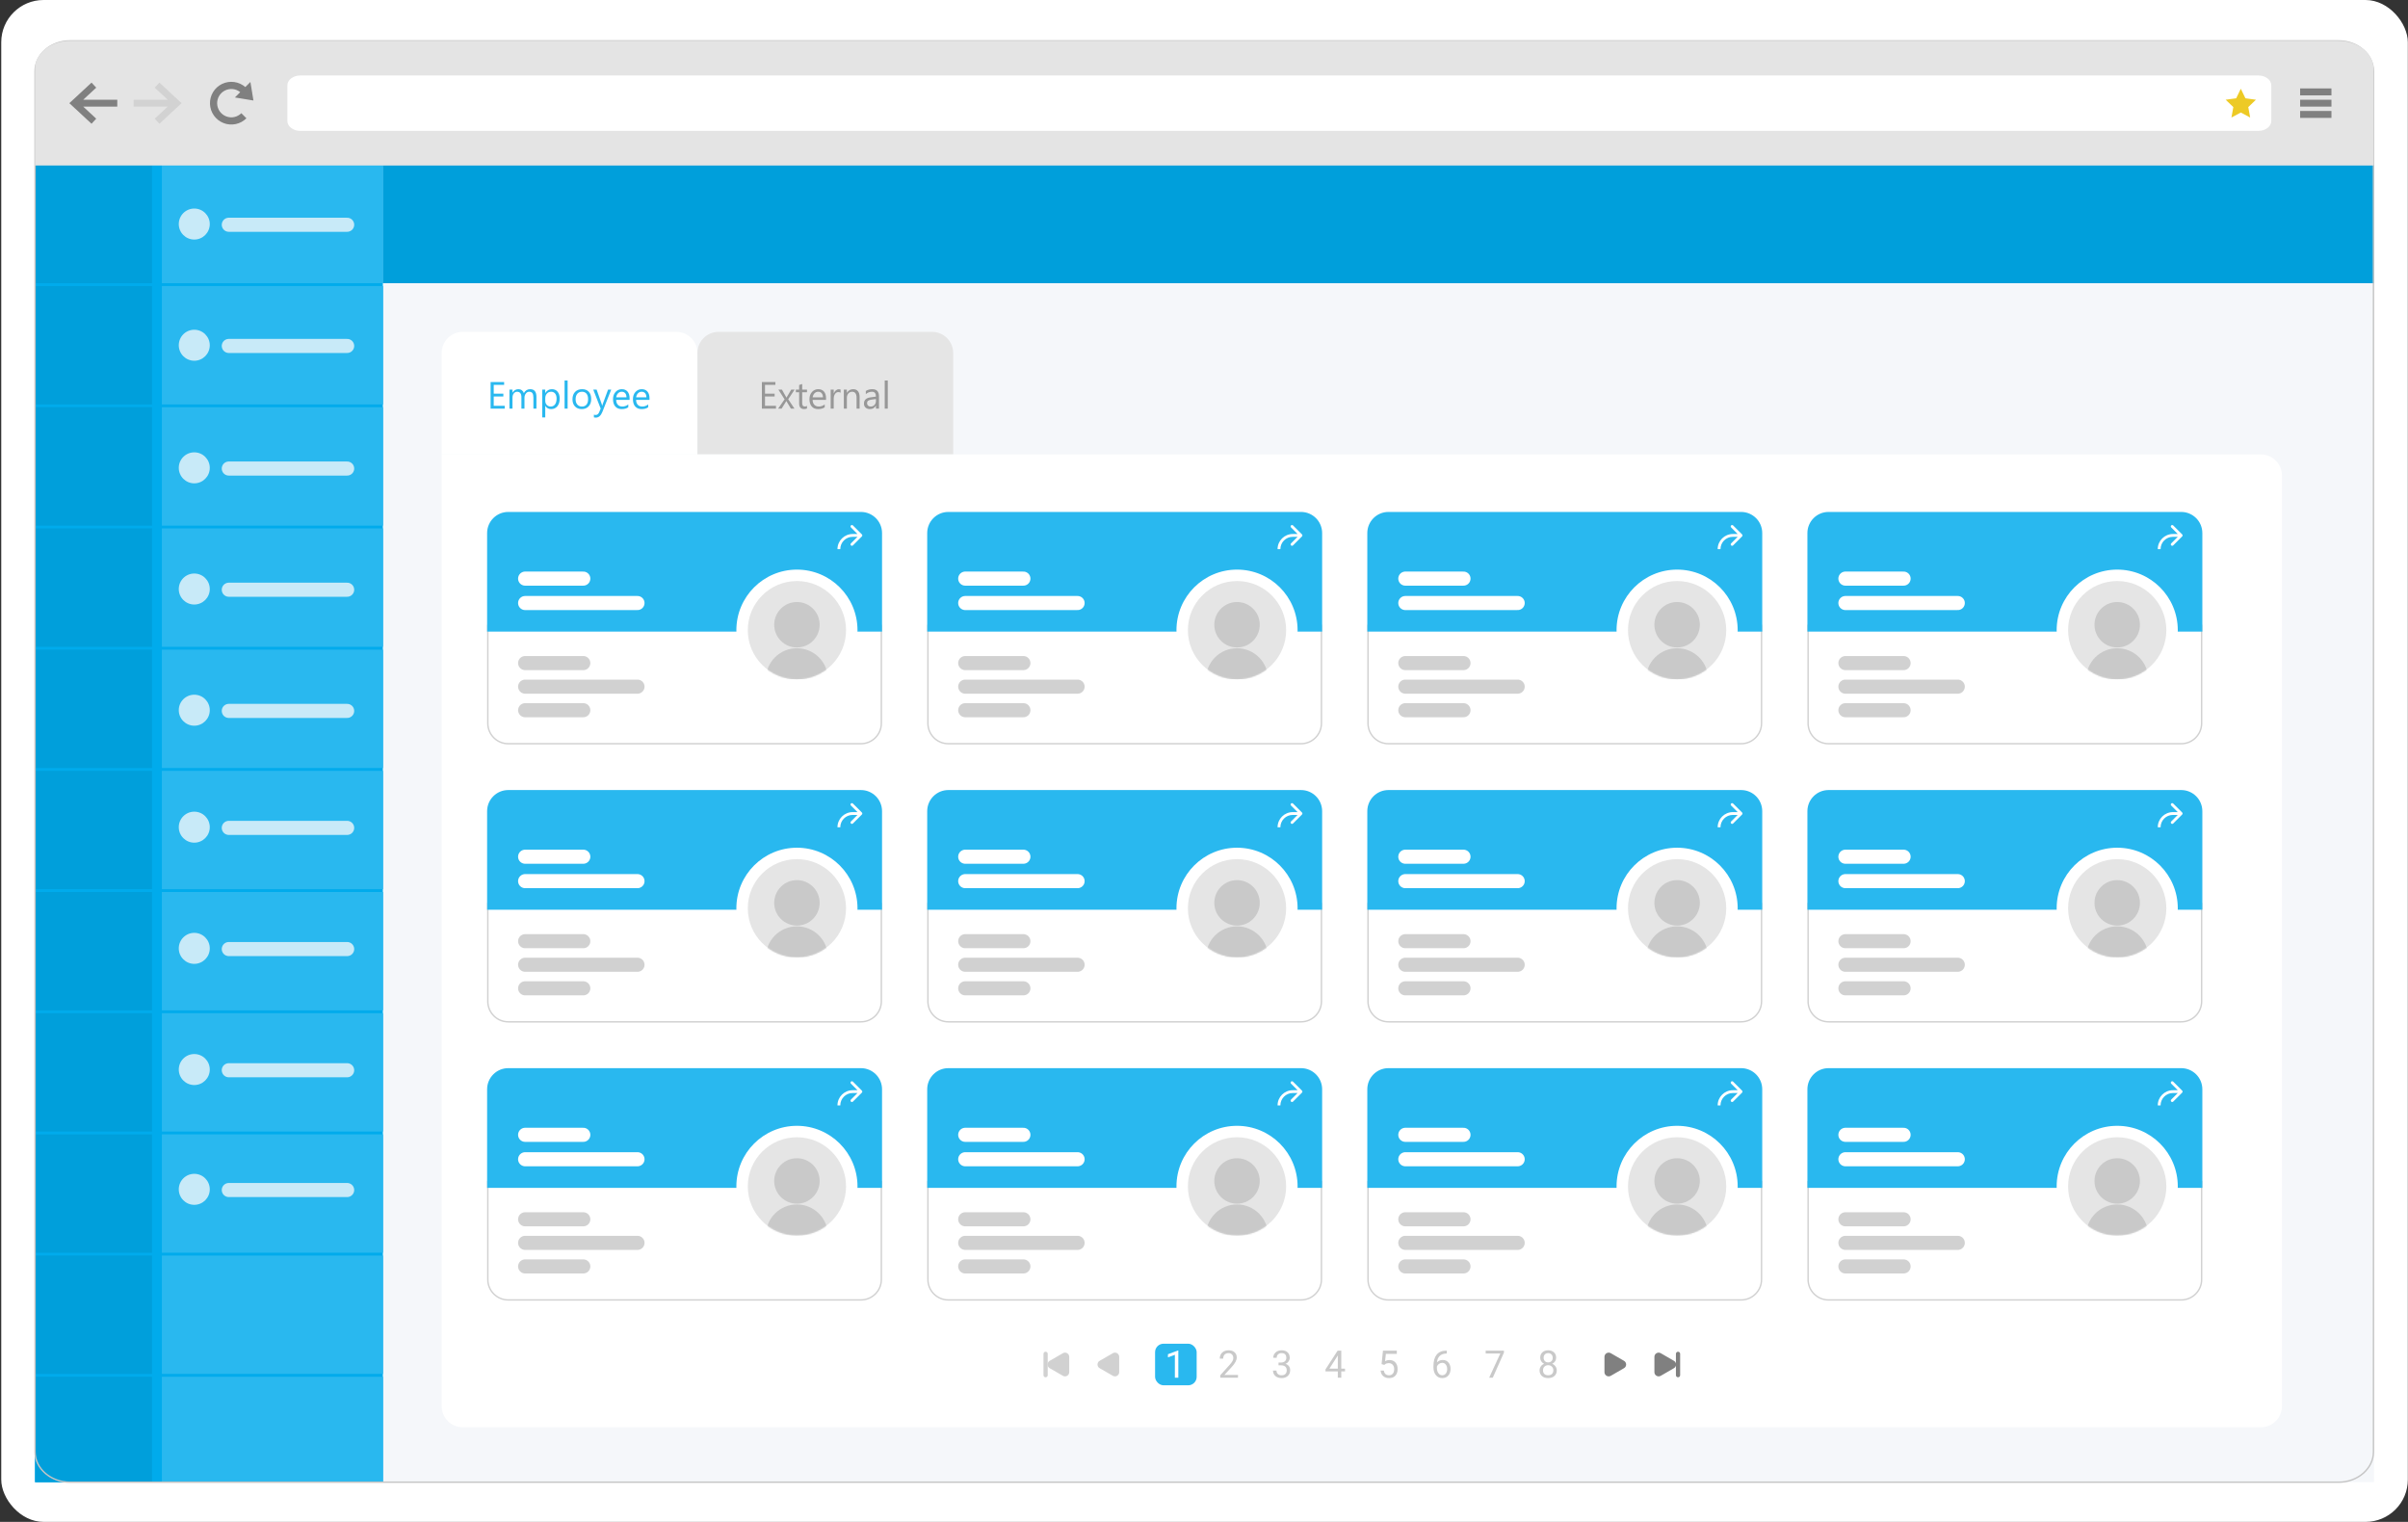 <svg width="1709" height="1080" viewBox="0 0 1709 1080" fill="none" xmlns="http://www.w3.org/2000/svg">
<rect x="0" y="0" width="1709" height="1080" fill="#333333" stroke="none"/>
<g clip-path="url(#clip0)">
<path d="M1708.88 0H0.881V1080H1708.88V0Z" fill="white"/>
<path d="M329.198 160.224C329.198 162.465 328.724 164.209 327.774 165.458C326.825 166.697 325.555 167.316 323.964 167.316C323.226 167.316 322.62 167.211 322.145 167V164.812C322.62 165.154 323.235 165.326 323.991 165.326C325.986 165.326 326.983 163.634 326.983 160.25V148.095H329.198V160.224ZM344.636 167H342.474V164.864H342.421C341.525 166.499 340.136 167.316 338.255 167.316C335.039 167.316 333.43 165.4 333.43 161.568V153.5H335.579V161.226C335.579 164.073 336.669 165.497 338.849 165.497C339.903 165.497 340.769 165.11 341.446 164.337C342.131 163.555 342.474 162.535 342.474 161.278V153.5H344.636V167ZM351.175 167H349.013V147.014H351.175V167ZM366.297 153.5L360.087 169.162C358.98 171.957 357.424 173.354 355.42 173.354C354.858 173.354 354.388 173.297 354.01 173.183V171.245C354.476 171.403 354.902 171.482 355.289 171.482C356.378 171.482 357.196 170.832 357.741 169.531L358.822 166.974L353.548 153.5H355.948L359.6 163.889C359.644 164.021 359.736 164.363 359.876 164.917H359.956C360 164.706 360.087 164.372 360.219 163.915L364.056 153.5H366.297ZM386.507 167H375.117V165.075L380.627 159.551C382.034 158.145 383.036 156.976 383.633 156.044C384.24 155.104 384.543 154.102 384.543 153.039C384.543 151.949 384.231 151.105 383.607 150.507C382.983 149.91 382.095 149.611 380.944 149.611C379.256 149.611 377.639 150.332 376.092 151.773V149.505C377.569 148.354 379.287 147.778 381.247 147.778C382.935 147.778 384.262 148.235 385.229 149.149C386.195 150.063 386.679 151.29 386.679 152.828C386.679 154.041 386.345 155.227 385.677 156.387C385.009 157.539 383.809 158.971 382.078 160.685L377.714 164.996V165.049H386.507V167ZM395.499 167.316C393.626 167.316 392.163 166.512 391.108 164.904C390.062 163.295 389.54 160.971 389.54 157.93C389.54 154.59 390.084 152.063 391.174 150.349C392.273 148.635 393.855 147.778 395.92 147.778C399.875 147.778 401.853 151.008 401.853 157.468C401.853 160.667 401.295 163.111 400.179 164.798C399.062 166.477 397.502 167.316 395.499 167.316ZM395.802 149.611C393.104 149.611 391.754 152.349 391.754 157.824C391.754 162.939 393.077 165.497 395.723 165.497C398.333 165.497 399.638 162.896 399.638 157.692C399.638 152.305 398.359 149.611 395.802 149.611ZM415.617 167H404.226V165.075L409.737 159.551C411.143 158.145 412.145 156.976 412.743 156.044C413.349 155.104 413.652 154.102 413.652 153.039C413.652 151.949 413.34 151.105 412.716 150.507C412.092 149.91 411.205 149.611 410.053 149.611C408.366 149.611 406.749 150.332 405.202 151.773V149.505C406.678 148.354 408.396 147.778 410.356 147.778C412.044 147.778 413.371 148.235 414.338 149.149C415.305 150.063 415.788 151.29 415.788 152.828C415.788 154.041 415.454 155.227 414.786 156.387C414.118 157.539 412.918 158.971 411.187 160.685L406.823 164.996V165.049H415.617V167ZM424.608 167.316C422.736 167.316 421.272 166.512 420.218 164.904C419.172 163.295 418.649 160.971 418.649 157.93C418.649 154.59 419.194 152.063 420.284 150.349C421.382 148.635 422.964 147.778 425.03 147.778C428.985 147.778 430.962 151.008 430.962 157.468C430.962 160.667 430.404 163.111 429.288 164.798C428.172 166.477 426.612 167.316 424.608 167.316ZM424.911 149.611C422.213 149.611 420.864 152.349 420.864 157.824C420.864 162.939 422.187 165.497 424.832 165.497C427.442 165.497 428.748 162.896 428.748 157.692C428.748 152.305 427.469 149.611 424.911 149.611Z" fill="white"/>
<path d="M271.881 109H24.881V1051.85H271.881V109Z" fill="#00ABEC"/>
<path d="M1684.88 118H271.881V1051.85H1684.88V118Z" fill="#F5F7FA"/>
<path d="M107.881 117H24.881V201H107.881V117Z" fill="#009FDB"/>
<path d="M271.881 117H114.881V201H271.881V117Z" fill="#29B8EF"/>
<path d="M107.881 547H24.881V631H107.881V547Z" fill="#009FDB"/>
<path d="M271.881 547H114.881V631H271.881V547Z" fill="#29B8EF"/>
<path d="M107.881 203H24.881V287H107.881V203Z" fill="#009FDB"/>
<path d="M271.881 203H114.881V287H271.881V203Z" fill="#29B8EF"/>
<path d="M107.881 633H24.881V717H107.881V633Z" fill="#009FDB"/>
<path d="M271.881 633H114.881V717H271.881V633Z" fill="#29B8EF"/>
<path d="M107.881 289H24.881V373H107.881V289Z" fill="#009FDB"/>
<path d="M271.881 289H114.881V373H271.881V289Z" fill="#29B8EF"/>
<path d="M107.881 719H24.881V803H107.881V719Z" fill="#009FDB"/>
<path d="M271.881 719H114.881V803H271.881V719Z" fill="#29B8EF"/>
<path d="M107.881 375H24.881V459H107.881V375Z" fill="#009FDB"/>
<path d="M271.881 375H114.881V459H271.881V375Z" fill="#29B8EF"/>
<path d="M107.881 805H24.881V889H107.881V805Z" fill="#009FDB"/>
<path d="M271.881 805H114.881V889H271.881V805Z" fill="#29B8EF"/>
<path d="M107.881 461H24.881V545H107.881V461Z" fill="#009FDB"/>
<path d="M271.881 461H114.881V545H271.881V461Z" fill="#29B8EF"/>
<path d="M107.881 891H24.881V975H107.881V891Z" fill="#009FDB"/>
<path d="M271.881 891H114.881V975H271.881V891Z" fill="#29B8EF"/>
<path d="M107.881 977H24.881V1051.85H107.881V977Z" fill="#009FDB"/>
<path d="M271.881 977H114.881V1051.85H271.881V977Z" fill="#29B8EF"/>
<path d="M162.381 159.5H246.381" stroke="#C8EAF8" stroke-width="10" stroke-linecap="round"/>
<path d="M162.381 245.5H246.381" stroke="#C8EAF8" stroke-width="10" stroke-linecap="round"/>
<path d="M162.381 332.5H246.381" stroke="#C8EAF8" stroke-width="10" stroke-linecap="round"/>
<path d="M162.381 418.5H246.381" stroke="#C8EAF8" stroke-width="10" stroke-linecap="round"/>
<path d="M162.381 504.5H246.381" stroke="#C8EAF8" stroke-width="10" stroke-linecap="round"/>
<path d="M162.381 587.5H246.381" stroke="#C8EAF8" stroke-width="10" stroke-linecap="round"/>
<path d="M162.381 673.5H246.381" stroke="#C8EAF8" stroke-width="10" stroke-linecap="round"/>
<path d="M162.381 759.5H246.381" stroke="#C8EAF8" stroke-width="10" stroke-linecap="round"/>
<path d="M162.381 844.5H246.381" stroke="#C8EAF8" stroke-width="10" stroke-linecap="round"/>
<path d="M137.881 170C143.956 170 148.881 165.075 148.881 159C148.881 152.925 143.956 148 137.881 148C131.806 148 126.881 152.925 126.881 159C126.881 165.075 131.806 170 137.881 170Z" fill="#C8EAF8"/>
<path d="M137.881 256C143.956 256 148.881 251.075 148.881 245C148.881 238.925 143.956 234 137.881 234C131.806 234 126.881 238.925 126.881 245C126.881 251.075 131.806 256 137.881 256Z" fill="#C8EAF8"/>
<path d="M137.881 343C143.956 343 148.881 338.075 148.881 332C148.881 325.925 143.956 321 137.881 321C131.806 321 126.881 325.925 126.881 332C126.881 338.075 131.806 343 137.881 343Z" fill="#C8EAF8"/>
<path d="M137.881 429C143.956 429 148.881 424.075 148.881 418C148.881 411.925 143.956 407 137.881 407C131.806 407 126.881 411.925 126.881 418C126.881 424.075 131.806 429 137.881 429Z" fill="#C8EAF8"/>
<path d="M137.881 515C143.956 515 148.881 510.075 148.881 504C148.881 497.925 143.956 493 137.881 493C131.806 493 126.881 497.925 126.881 504C126.881 510.075 131.806 515 137.881 515Z" fill="#C8EAF8"/>
<path d="M137.881 598C143.956 598 148.881 593.075 148.881 587C148.881 580.925 143.956 576 137.881 576C131.806 576 126.881 580.925 126.881 587C126.881 593.075 131.806 598 137.881 598Z" fill="#C8EAF8"/>
<path d="M137.881 684C143.956 684 148.881 679.075 148.881 673C148.881 666.925 143.956 662 137.881 662C131.806 662 126.881 666.925 126.881 673C126.881 679.075 131.806 684 137.881 684Z" fill="#C8EAF8"/>
<path d="M137.881 770C143.956 770 148.881 765.075 148.881 759C148.881 752.925 143.956 748 137.881 748C131.806 748 126.881 752.925 126.881 759C126.881 765.075 131.806 770 137.881 770Z" fill="#C8EAF8"/>
<path d="M137.881 855C143.956 855 148.881 850.075 148.881 844C148.881 837.925 143.956 833 137.881 833C131.806 833 126.881 837.925 126.881 844C126.881 850.075 131.806 855 137.881 855Z" fill="#C8EAF8"/>
<path d="M1684.88 117H271.881V201H1684.88V117Z" fill="#009FDB"/>
<path fill-rule="evenodd" clip-rule="evenodd" d="M49.651 29.002H1659.73C1673.36 29.002 1684.49 38.686 1684.49 50.532V1030.32C1684.49 1042.16 1673.35 1051.85 1659.73 1051.85H49.651C36.026 1051.85 24.881 1042.17 24.881 1030.32V50.53C24.881 38.685 36.026 29 49.651 29V29.002Z" stroke="#C5C5C5"/>
<path fill-rule="evenodd" clip-rule="evenodd" d="M49.661 29.002H1659.73C1673.36 29.002 1684.49 37.841 1684.49 48.655V117.44H24.881V48.653C24.881 37.838 36.026 29 49.661 29V29.002Z" fill="#E4E4E4"/>
<path fill-rule="evenodd" clip-rule="evenodd" d="M174.883 83.934C172.796 86.021 170.145 87.453 167.255 88.054C164.365 88.655 161.362 88.399 158.616 87.317C155.87 86.235 153.499 84.375 151.796 81.964C150.092 79.554 149.129 76.698 149.026 73.749C148.923 70.799 149.683 67.883 151.214 65.359C152.745 62.836 154.979 60.814 157.643 59.543C160.307 58.271 163.284 57.806 166.209 58.203C169.134 58.6 171.879 59.843 174.107 61.779L177.72 58.162L178.8 64.74L179.868 71.318L173.297 70.246L166.715 69.166L170.487 65.394C168.975 64.172 167.142 63.415 165.208 63.214C163.275 63.013 161.325 63.376 159.594 64.26C157.862 65.144 156.425 66.51 155.454 68.194C154.483 69.878 154.021 71.808 154.124 73.749C154.227 75.69 154.89 77.559 156.033 79.132C157.176 80.704 158.751 81.911 160.565 82.607C162.38 83.303 164.358 83.458 166.259 83.054C168.161 82.649 169.904 81.703 171.278 80.328L174.878 83.928L174.883 83.934Z" fill="#808080"/>
<path fill-rule="evenodd" clip-rule="evenodd" d="M213.101 53.563H1602.84C1607.87 53.563 1611.97 56.7 1611.97 60.535L1611.97 85.898C1611.97 89.737 1607.87 92.874 1602.84 92.874H213.103C208.083 92.874 203.967 89.741 203.967 85.906V60.536C203.967 56.701 208.083 53.564 213.103 53.564L213.101 53.563Z" fill="white"/>
<path fill-rule="evenodd" clip-rule="evenodd" d="M1590.34 62.965L1593.62 69.752L1601.08 70.772L1595.64 75.988L1596.98 83.406L1590.34 79.842L1583.69 83.406L1585.03 75.988L1579.59 70.772L1587.06 69.752L1590.34 62.964L1590.34 62.965Z" fill="#EDCA25"/>
<path fill-rule="evenodd" clip-rule="evenodd" d="M94.858 70.761H119.01L109.796 62.206L113.139 58.617L128.861 73.217L113.139 87.819L109.796 84.226L119.01 75.673H94.858V70.759V70.761Z" fill="#D2D2D2"/>
<path fill-rule="evenodd" clip-rule="evenodd" d="M1654.67 62.777H1632.45V67.69H1654.67V62.777Z" fill="#808080"/>
<path fill-rule="evenodd" clip-rule="evenodd" d="M1654.67 70.762H1632.45V75.675H1654.67V70.762Z" fill="#808080"/>
<path fill-rule="evenodd" clip-rule="evenodd" d="M1654.67 78.748H1632.45V83.66H1654.67V78.748Z" fill="#808080"/>
<path fill-rule="evenodd" clip-rule="evenodd" d="M83.231 70.761H59.075L68.294 62.206L64.957 58.619L49.228 73.219L64.956 87.819L68.293 84.226L59.074 75.673H83.231V70.759L83.231 70.761Z" fill="#808080"/>
<path d="M313.45 250.5C313.45 242.216 320.166 235.5 328.45 235.5H479.973C488.257 235.5 494.973 242.216 494.973 250.5V322.5H313.45V250.5Z" fill="white"/>
<path d="M494.973 250.5C494.973 242.216 501.689 235.5 509.973 235.5H661.496C669.78 235.5 676.496 242.216 676.496 250.5V322.5H494.973V250.5Z" fill="#E5E5E5"/>
<path d="M313.45 322.5H1604.56C1612.85 322.5 1619.56 329.216 1619.56 337.5V997.86C1619.56 1006.14 1612.85 1012.86 1604.56 1012.86H328.45C320.166 1012.86 313.45 1006.14 313.45 997.86V322.5Z" fill="white"/>
<path d="M358.21 290H348.19V271.095H357.788V273.099H350.405V279.387H357.234V281.378H350.405V287.996H358.21V290ZM380.728 290H378.565V282.248C378.565 280.754 378.333 279.673 377.867 279.005C377.41 278.337 376.636 278.003 375.546 278.003C374.624 278.003 373.837 278.425 373.187 279.269C372.545 280.112 372.224 281.123 372.224 282.301V290H370.062V281.984C370.062 279.33 369.038 278.003 366.99 278.003C366.041 278.003 365.259 278.403 364.644 279.203C364.028 279.994 363.721 281.026 363.721 282.301V290H361.559V276.5H363.721V278.636H363.773C364.731 277.001 366.129 276.184 367.966 276.184C368.889 276.184 369.693 276.443 370.378 276.961C371.064 277.471 371.534 278.144 371.789 278.979C372.791 277.115 374.285 276.184 376.271 276.184C379.242 276.184 380.728 278.016 380.728 281.681V290ZM387.029 288.049H386.977V296.209H384.814V276.5H386.977V278.873H387.029C388.093 277.08 389.648 276.184 391.696 276.184C393.437 276.184 394.794 276.79 395.77 278.003C396.746 279.207 397.233 280.824 397.233 282.854C397.233 285.113 396.684 286.924 395.585 288.286C394.487 289.64 392.984 290.316 391.077 290.316C389.328 290.316 387.979 289.561 387.029 288.049ZM386.977 282.604V284.489C386.977 285.605 387.337 286.555 388.058 287.337C388.787 288.11 389.71 288.497 390.826 288.497C392.136 288.497 393.16 287.996 393.898 286.994C394.645 285.992 395.019 284.599 395.019 282.815C395.019 281.312 394.671 280.134 393.977 279.282C393.283 278.429 392.342 278.003 391.156 278.003C389.899 278.003 388.888 278.442 388.124 279.321C387.359 280.191 386.977 281.286 386.977 282.604ZM402.85 290H400.688V270.014H402.85V290ZM412.869 290.316C410.874 290.316 409.279 289.688 408.083 288.431C406.897 287.166 406.304 285.491 406.304 283.408C406.304 281.141 406.923 279.37 408.163 278.095C409.402 276.821 411.076 276.184 413.186 276.184C415.198 276.184 416.767 276.803 417.892 278.042C419.026 279.282 419.593 281 419.593 283.197C419.593 285.351 418.982 287.078 417.76 288.378C416.547 289.67 414.917 290.316 412.869 290.316ZM413.027 278.003C411.639 278.003 410.54 278.478 409.731 279.427C408.923 280.367 408.519 281.668 408.519 283.329C408.519 284.929 408.927 286.19 409.745 287.113C410.562 288.036 411.656 288.497 413.027 288.497C414.425 288.497 415.497 288.044 416.244 287.139C417 286.234 417.378 284.946 417.378 283.276C417.378 281.589 417 280.288 416.244 279.374C415.497 278.46 414.425 278.003 413.027 278.003ZM433.792 276.5L427.582 292.162C426.475 294.957 424.919 296.354 422.915 296.354C422.353 296.354 421.882 296.297 421.504 296.183V294.245C421.97 294.403 422.396 294.482 422.783 294.482C423.873 294.482 424.69 293.832 425.235 292.531L426.316 289.974L421.043 276.5H423.442L427.094 286.889C427.138 287.021 427.23 287.363 427.371 287.917H427.45C427.494 287.706 427.582 287.372 427.714 286.915L431.55 276.5H433.792ZM446.843 283.791H437.312C437.347 285.293 437.751 286.454 438.524 287.271C439.298 288.088 440.361 288.497 441.715 288.497C443.235 288.497 444.633 287.996 445.907 286.994V289.024C444.721 289.886 443.152 290.316 441.201 290.316C439.293 290.316 437.795 289.706 436.705 288.484C435.615 287.253 435.07 285.526 435.07 283.303C435.07 281.202 435.664 279.493 436.85 278.174C438.045 276.847 439.526 276.184 441.293 276.184C443.06 276.184 444.426 276.755 445.393 277.897C446.36 279.04 446.843 280.626 446.843 282.657V283.791ZM444.628 281.958C444.62 280.71 444.316 279.739 443.719 279.044C443.13 278.35 442.308 278.003 441.253 278.003C440.234 278.003 439.368 278.368 438.656 279.097C437.944 279.827 437.505 280.78 437.338 281.958H444.628ZM460.976 283.791H451.444C451.479 285.293 451.884 286.454 452.657 287.271C453.431 288.088 454.494 288.497 455.848 288.497C457.368 288.497 458.766 287.996 460.04 286.994V289.024C458.854 289.886 457.285 290.316 455.333 290.316C453.426 290.316 451.928 289.706 450.838 288.484C449.748 287.253 449.203 285.526 449.203 283.303C449.203 281.202 449.796 279.493 450.983 278.174C452.178 276.847 453.659 276.184 455.426 276.184C457.192 276.184 458.559 276.755 459.526 277.897C460.493 279.04 460.976 280.626 460.976 282.657V283.791ZM458.761 281.958C458.752 280.71 458.449 279.739 457.852 279.044C457.263 278.35 456.441 278.003 455.386 278.003C454.367 278.003 453.501 278.368 452.789 279.097C452.077 279.827 451.638 280.78 451.471 281.958H458.761Z" fill="#29B8EF"/>
<path d="M550.732 290H540.713V271.095H550.311V273.099H542.928V279.387H549.757V281.378H542.928V287.996H550.732V290ZM563.942 276.5L559.407 283.329L563.863 290H561.345L558.695 285.623C558.528 285.351 558.331 285.008 558.102 284.595H558.049C558.005 284.674 557.799 285.017 557.43 285.623L554.727 290H552.235L556.836 283.382L552.433 276.5H554.951L557.562 281.114C557.755 281.457 557.944 281.809 558.128 282.169H558.181L561.556 276.5H563.942ZM572.736 289.868C572.226 290.149 571.554 290.29 570.719 290.29C568.354 290.29 567.172 288.972 567.172 286.335V278.346H564.852V276.5H567.172V273.204L569.334 272.505V276.5H572.736V278.346H569.334V285.953C569.334 286.858 569.488 287.504 569.796 287.891C570.104 288.277 570.613 288.471 571.325 288.471C571.87 288.471 572.34 288.321 572.736 288.022V289.868ZM586.262 283.791H576.73C576.766 285.293 577.17 286.454 577.943 287.271C578.717 288.088 579.78 288.497 581.134 288.497C582.654 288.497 584.052 287.996 585.326 286.994V289.024C584.14 289.886 582.571 290.316 580.62 290.316C578.712 290.316 577.214 289.706 576.124 288.484C575.034 287.253 574.489 285.526 574.489 283.303C574.489 281.202 575.083 279.493 576.269 278.174C577.464 276.847 578.945 276.184 580.712 276.184C582.479 276.184 583.845 276.755 584.812 277.897C585.779 279.04 586.262 280.626 586.262 282.657V283.791ZM584.047 281.958C584.039 280.71 583.735 279.739 583.138 279.044C582.549 278.35 581.727 278.003 580.672 278.003C579.653 278.003 578.787 278.368 578.075 279.097C577.363 279.827 576.924 280.78 576.757 281.958H584.047ZM596.585 278.688C596.207 278.398 595.662 278.253 594.95 278.253C594.027 278.253 593.254 278.688 592.63 279.559C592.015 280.429 591.707 281.615 591.707 283.118V290H589.545V276.5H591.707V279.282H591.76C592.067 278.333 592.538 277.594 593.17 277.067C593.803 276.531 594.511 276.263 595.293 276.263C595.855 276.263 596.286 276.324 596.585 276.447V278.688ZM610.085 290H607.923V282.301C607.923 279.436 606.877 278.003 604.785 278.003C603.704 278.003 602.808 278.412 602.096 279.229C601.393 280.038 601.041 281.062 601.041 282.301V290H598.879V276.5H601.041V278.741H601.094C602.113 277.036 603.59 276.184 605.523 276.184C607 276.184 608.129 276.663 608.912 277.621C609.694 278.57 610.085 279.945 610.085 281.747V290ZM623.835 290H621.673V287.891H621.621C620.68 289.508 619.296 290.316 617.468 290.316C616.123 290.316 615.068 289.96 614.304 289.249C613.548 288.537 613.17 287.592 613.17 286.414C613.17 283.892 614.655 282.424 617.626 282.011L621.673 281.444C621.673 279.15 620.746 278.003 618.892 278.003C617.266 278.003 615.798 278.557 614.488 279.664V277.449C615.815 276.605 617.345 276.184 619.076 276.184C622.249 276.184 623.835 277.862 623.835 281.22V290ZM621.673 283.171L618.417 283.619C617.415 283.76 616.659 284.01 616.149 284.371C615.64 284.722 615.385 285.351 615.385 286.256C615.385 286.915 615.618 287.456 616.083 287.877C616.558 288.291 617.187 288.497 617.969 288.497C619.041 288.497 619.924 288.124 620.619 287.376C621.322 286.621 621.673 285.667 621.673 284.516V283.171ZM630.071 290H627.909V270.014H630.071V290Z" fill="#979797"/>
<path d="M346.212 443.848H625.503V513.285C625.503 521.293 619.011 527.785 611.003 527.785H360.712C352.704 527.785 346.212 521.293 346.212 513.285V443.848Z" fill="white" stroke="#D1D1D1"/>
<path d="M345.712 378.298C345.712 370.013 352.428 363.298 360.712 363.298H611.003C619.288 363.298 626.003 370.013 626.003 378.298V448.234H345.712V378.298Z" fill="#29B8EF"/>
<circle cx="565.595" cy="447.206" r="42.984" fill="white"/>
<circle cx="565.594" cy="447.206" r="34.869" fill="#E5E5E5"/>
<mask id="mask0" mask-type="alpha" maskUnits="userSpaceOnUse" x="530" y="412" width="71" height="71">
<circle cx="565.594" cy="447.206" r="34.869" fill="#E5E5E5"/>
</mask>
<g mask="url(#mask0)">
<circle cx="565.594" cy="443.348" r="16.13" fill="#C9C9C9"/>
<path d="M587.652 482.075C587.652 479.178 587.082 476.31 585.973 473.634C584.865 470.957 583.24 468.526 581.191 466.477C579.143 464.429 576.711 462.804 574.035 461.696C571.359 460.587 568.491 460.017 565.594 460.017C562.697 460.017 559.829 460.587 557.153 461.696C554.476 462.804 552.045 464.429 549.996 466.477C547.948 468.526 546.323 470.957 545.215 473.634C544.106 476.31 543.536 479.178 543.536 482.075L565.594 482.075H587.652Z" fill="#C9C9C9"/>
</g>
<path d="M372.69 410.609H413.973" stroke="white" stroke-width="10" stroke-linecap="round"/>
<path d="M372.69 470.554H413.973" stroke="#D1D1D1" stroke-width="10" stroke-linecap="round"/>
<path d="M372.69 504.001H413.973" stroke="#D1D1D1" stroke-width="10" stroke-linecap="round"/>
<path d="M372.69 427.939H452.436" stroke="white" stroke-width="10" stroke-linecap="round"/>
<path d="M372.69 487.278H452.436" stroke="#D1D1D1" stroke-width="10" stroke-linecap="round"/>
<path d="M611.699 380.661C612.09 380.271 612.09 379.638 611.699 379.247L605.335 372.883C604.945 372.493 604.311 372.493 603.921 372.883C603.53 373.274 603.53 373.907 603.921 374.297L609.578 379.954L603.921 385.611C603.53 386.002 603.53 386.635 603.921 387.025C604.311 387.416 604.945 387.416 605.335 387.025L611.699 380.661ZM605.133 380.954H610.992V378.954H605.133V380.954ZM605.133 378.954C599.187 378.954 594.367 383.774 594.367 389.72H596.367C596.367 384.879 600.292 380.954 605.133 380.954V378.954Z" fill="white"/>
<path d="M346.212 641.206H625.503V710.642C625.503 718.65 619.011 725.142 611.003 725.142H360.712C352.704 725.142 346.212 718.65 346.212 710.642V641.206Z" fill="white" stroke="#D1D1D1"/>
<path d="M345.712 575.655C345.712 567.371 352.428 560.655 360.712 560.655H611.003C619.288 560.655 626.003 567.371 626.003 575.655V645.592H345.712V575.655Z" fill="#29B8EF"/>
<circle cx="565.595" cy="644.563" r="42.984" fill="white"/>
<circle cx="565.594" cy="644.563" r="34.869" fill="#E5E5E5"/>
<mask id="mask1" mask-type="alpha" maskUnits="userSpaceOnUse" x="530" y="609" width="71" height="71">
<circle cx="565.594" cy="644.563" r="34.869" fill="#E5E5E5"/>
</mask>
<g mask="url(#mask1)">
<circle cx="565.594" cy="640.706" r="16.13" fill="#C9C9C9"/>
<path d="M587.652 679.432C587.652 676.536 587.082 673.667 585.973 670.991C584.865 668.315 583.24 665.883 581.191 663.835C579.143 661.786 576.711 660.162 574.035 659.053C571.359 657.945 568.491 657.374 565.594 657.374C562.697 657.374 559.829 657.945 557.153 659.053C554.476 660.162 552.045 661.786 549.996 663.835C547.948 665.883 546.323 668.315 545.215 670.991C544.106 673.667 543.536 676.536 543.536 679.432L565.594 679.432H587.652Z" fill="#C9C9C9"/>
</g>
<path d="M372.69 607.967H413.973" stroke="white" stroke-width="10" stroke-linecap="round"/>
<path d="M372.69 667.912H413.973" stroke="#D1D1D1" stroke-width="10" stroke-linecap="round"/>
<path d="M372.69 701.359H413.973" stroke="#D1D1D1" stroke-width="10" stroke-linecap="round"/>
<path d="M372.69 625.296H452.436" stroke="white" stroke-width="10" stroke-linecap="round"/>
<path d="M372.69 684.635H452.436" stroke="#D1D1D1" stroke-width="10" stroke-linecap="round"/>
<path d="M611.699 578.019C612.09 577.629 612.09 576.995 611.699 576.605L605.335 570.241C604.945 569.85 604.311 569.85 603.921 570.241C603.53 570.631 603.53 571.265 603.921 571.655L609.578 577.312L603.921 582.969C603.53 583.359 603.53 583.993 603.921 584.383C604.311 584.774 604.945 584.774 605.335 584.383L611.699 578.019ZM605.133 578.312H610.992V576.312H605.133V578.312ZM605.133 576.312C599.187 576.312 594.367 581.132 594.367 587.077H596.367C596.367 582.236 600.292 578.312 605.133 578.312V576.312Z" fill="white"/>
<path d="M346.212 838.563H625.503V908C625.503 916.008 619.011 922.5 611.003 922.5H360.712C352.704 922.5 346.212 916.008 346.212 908V838.563Z" fill="white" stroke="#D1D1D1"/>
<path d="M345.712 773.013C345.712 764.728 352.428 758.013 360.712 758.013H611.003C619.288 758.013 626.003 764.728 626.003 773.013V842.949H345.712V773.013Z" fill="#29B8EF"/>
<circle cx="565.595" cy="841.921" r="42.984" fill="white"/>
<circle cx="565.594" cy="841.921" r="34.869" fill="#E5E5E5"/>
<mask id="mask2" mask-type="alpha" maskUnits="userSpaceOnUse" x="530" y="807" width="71" height="70">
<circle cx="565.594" cy="841.921" r="34.869" fill="#E5E5E5"/>
</mask>
<g mask="url(#mask2)">
<circle cx="565.594" cy="838.063" r="16.13" fill="#C9C9C9"/>
<path d="M587.652 876.79C587.652 873.893 587.082 871.025 585.973 868.348C584.865 865.672 583.24 863.24 581.191 861.192C579.143 859.144 576.711 857.519 574.035 856.411C571.359 855.302 568.491 854.731 565.594 854.731C562.697 854.731 559.829 855.302 557.153 856.411C554.476 857.519 552.045 859.144 549.996 861.192C547.948 863.24 546.323 865.672 545.215 868.348C544.106 871.025 543.536 873.893 543.536 876.79L565.594 876.79H587.652Z" fill="#C9C9C9"/>
</g>
<path d="M372.69 805.324H413.973" stroke="white" stroke-width="10" stroke-linecap="round"/>
<path d="M372.69 865.269H413.973" stroke="#D1D1D1" stroke-width="10" stroke-linecap="round"/>
<path d="M372.69 898.717H413.973" stroke="#D1D1D1" stroke-width="10" stroke-linecap="round"/>
<path d="M372.69 822.654H452.436" stroke="white" stroke-width="10" stroke-linecap="round"/>
<path d="M372.69 881.993H452.436" stroke="#D1D1D1" stroke-width="10" stroke-linecap="round"/>
<path d="M611.699 775.377C612.09 774.986 612.09 774.353 611.699 773.963L605.335 767.599C604.945 767.208 604.311 767.208 603.921 767.599C603.53 767.989 603.53 768.622 603.921 769.013L609.578 774.67L603.921 780.327C603.53 780.717 603.53 781.35 603.921 781.741C604.311 782.131 604.945 782.131 605.335 781.741L611.699 775.377ZM605.133 775.67H610.992V773.67H605.133V775.67ZM605.133 773.67C599.187 773.67 594.367 778.49 594.367 784.435H596.367C596.367 779.594 600.292 775.67 605.133 775.67V773.67Z" fill="white"/>
<path d="M658.556 443.848H937.847V513.285C937.847 521.293 931.355 527.785 923.347 527.785H673.056C665.048 527.785 658.556 521.293 658.556 513.285V443.848Z" fill="white" stroke="#D1D1D1"/>
<path d="M658.056 378.298C658.056 370.013 664.772 363.298 673.056 363.298H923.348C931.632 363.298 938.348 370.013 938.348 378.298V448.234H658.056V378.298Z" fill="#29B8EF"/>
<circle cx="877.938" cy="447.206" r="42.984" fill="white"/>
<circle cx="877.938" cy="447.206" r="34.869" fill="#E5E5E5"/>
<mask id="mask3" mask-type="alpha" maskUnits="userSpaceOnUse" x="843" y="412" width="70" height="71">
<circle cx="877.938" cy="447.206" r="34.869" fill="#E5E5E5"/>
</mask>
<g mask="url(#mask3)">
<circle cx="877.938" cy="443.348" r="16.13" fill="#C9C9C9"/>
<path d="M899.996 482.075C899.996 479.178 899.425 476.31 898.317 473.634C897.208 470.957 895.584 468.526 893.535 466.477C891.487 464.429 889.055 462.804 886.379 461.696C883.703 460.587 880.834 460.017 877.938 460.017C875.041 460.017 872.173 460.587 869.496 461.696C866.82 462.804 864.388 464.429 862.34 466.477C860.292 468.526 858.667 470.957 857.558 473.634C856.45 476.31 855.879 479.178 855.879 482.075L877.938 482.075H899.996Z" fill="#C9C9C9"/>
</g>
<path d="M685.034 410.609H726.317" stroke="white" stroke-width="10" stroke-linecap="round"/>
<path d="M685.034 470.554H726.317" stroke="#D1D1D1" stroke-width="10" stroke-linecap="round"/>
<path d="M685.034 504.001H726.317" stroke="#D1D1D1" stroke-width="10" stroke-linecap="round"/>
<path d="M685.034 427.939H764.78" stroke="white" stroke-width="10" stroke-linecap="round"/>
<path d="M685.034 487.278H764.78" stroke="#D1D1D1" stroke-width="10" stroke-linecap="round"/>
<path d="M924.043 380.661C924.433 380.271 924.433 379.638 924.043 379.247L917.679 372.883C917.288 372.493 916.655 372.493 916.265 372.883C915.874 373.274 915.874 373.907 916.265 374.297L921.921 379.954L916.265 385.611C915.874 386.002 915.874 386.635 916.265 387.025C916.655 387.416 917.288 387.416 917.679 387.025L924.043 380.661ZM917.476 380.954H923.336V378.954H917.476V380.954ZM917.476 378.954C911.531 378.954 906.711 383.774 906.711 389.72H908.711C908.711 384.879 912.635 380.954 917.476 380.954V378.954Z" fill="white"/>
<path d="M658.556 641.206H937.847V710.642C937.847 718.65 931.355 725.142 923.347 725.142H673.056C665.048 725.142 658.556 718.65 658.556 710.642V641.206Z" fill="white" stroke="#D1D1D1"/>
<path d="M658.056 575.655C658.056 567.371 664.772 560.655 673.056 560.655H923.348C931.632 560.655 938.348 567.371 938.348 575.655V645.592H658.056V575.655Z" fill="#29B8EF"/>
<circle cx="877.938" cy="644.563" r="42.984" fill="white"/>
<circle cx="877.938" cy="644.563" r="34.869" fill="#E5E5E5"/>
<mask id="mask4" mask-type="alpha" maskUnits="userSpaceOnUse" x="843" y="609" width="70" height="71">
<circle cx="877.938" cy="644.563" r="34.869" fill="#E5E5E5"/>
</mask>
<g mask="url(#mask4)">
<circle cx="877.938" cy="640.706" r="16.13" fill="#C9C9C9"/>
<path d="M899.996 679.432C899.996 676.536 899.425 673.667 898.317 670.991C897.208 668.315 895.584 665.883 893.535 663.835C891.487 661.786 889.055 660.162 886.379 659.053C883.703 657.945 880.834 657.374 877.938 657.374C875.041 657.374 872.173 657.945 869.496 659.053C866.82 660.162 864.388 661.786 862.34 663.835C860.292 665.883 858.667 668.315 857.558 670.991C856.45 673.667 855.879 676.536 855.879 679.432L877.938 679.432H899.996Z" fill="#C9C9C9"/>
</g>
<path d="M685.034 607.967H726.317" stroke="white" stroke-width="10" stroke-linecap="round"/>
<path d="M685.034 667.912H726.317" stroke="#D1D1D1" stroke-width="10" stroke-linecap="round"/>
<path d="M685.034 701.359H726.317" stroke="#D1D1D1" stroke-width="10" stroke-linecap="round"/>
<path d="M685.034 625.296H764.78" stroke="white" stroke-width="10" stroke-linecap="round"/>
<path d="M685.034 684.635H764.78" stroke="#D1D1D1" stroke-width="10" stroke-linecap="round"/>
<path d="M924.043 578.019C924.433 577.629 924.433 576.995 924.043 576.605L917.679 570.241C917.288 569.85 916.655 569.85 916.265 570.241C915.874 570.631 915.874 571.265 916.265 571.655L921.921 577.312L916.265 582.969C915.874 583.359 915.874 583.993 916.265 584.383C916.655 584.774 917.288 584.774 917.679 584.383L924.043 578.019ZM917.476 578.312H923.336V576.312H917.476V578.312ZM917.476 576.312C911.531 576.312 906.711 581.132 906.711 587.077H908.711C908.711 582.236 912.635 578.312 917.476 578.312V576.312Z" fill="white"/>
<path d="M658.556 838.563H937.847V908C937.847 916.008 931.355 922.5 923.347 922.5H673.056C665.048 922.5 658.556 916.008 658.556 908V838.563Z" fill="white" stroke="#D1D1D1"/>
<path d="M658.056 773.013C658.056 764.728 664.772 758.013 673.056 758.013H923.348C931.632 758.013 938.348 764.728 938.348 773.013V842.949H658.056V773.013Z" fill="#29B8EF"/>
<circle cx="877.938" cy="841.921" r="42.984" fill="white"/>
<circle cx="877.938" cy="841.921" r="34.869" fill="#E5E5E5"/>
<mask id="mask5" mask-type="alpha" maskUnits="userSpaceOnUse" x="843" y="807" width="70" height="70">
<circle cx="877.938" cy="841.921" r="34.869" fill="#E5E5E5"/>
</mask>
<g mask="url(#mask5)">
<circle cx="877.938" cy="838.063" r="16.13" fill="#C9C9C9"/>
<path d="M899.996 876.79C899.996 873.893 899.425 871.025 898.317 868.348C897.208 865.672 895.584 863.24 893.535 861.192C891.487 859.144 889.055 857.519 886.379 856.411C883.703 855.302 880.834 854.731 877.938 854.731C875.041 854.731 872.173 855.302 869.496 856.411C866.82 857.519 864.388 859.144 862.34 861.192C860.292 863.24 858.667 865.672 857.558 868.348C856.45 871.025 855.879 873.893 855.879 876.79L877.938 876.79H899.996Z" fill="#C9C9C9"/>
</g>
<path d="M685.034 805.324H726.317" stroke="white" stroke-width="10" stroke-linecap="round"/>
<path d="M685.034 865.269H726.317" stroke="#D1D1D1" stroke-width="10" stroke-linecap="round"/>
<path d="M685.034 898.717H726.317" stroke="#D1D1D1" stroke-width="10" stroke-linecap="round"/>
<path d="M685.034 822.654H764.78" stroke="white" stroke-width="10" stroke-linecap="round"/>
<path d="M685.034 881.993H764.78" stroke="#D1D1D1" stroke-width="10" stroke-linecap="round"/>
<path d="M924.043 775.377C924.433 774.986 924.433 774.353 924.043 773.963L917.679 767.599C917.288 767.208 916.655 767.208 916.265 767.599C915.874 767.989 915.874 768.622 916.265 769.013L921.921 774.67L916.265 780.327C915.874 780.717 915.874 781.35 916.265 781.741C916.655 782.131 917.288 782.131 917.679 781.741L924.043 775.377ZM917.476 775.67H923.336V773.67H917.476V775.67ZM917.476 773.67C911.531 773.67 906.711 778.49 906.711 784.435H908.711C908.711 779.594 912.635 775.67 917.476 775.67V773.67Z" fill="white"/>
<path d="M970.9 443.848H1250.19V513.285C1250.19 521.293 1243.7 527.785 1235.69 527.785H985.4C977.392 527.785 970.9 521.293 970.9 513.285V443.848Z" fill="white" stroke="#D1D1D1"/>
<path d="M970.4 378.298C970.4 370.013 977.116 363.298 985.4 363.298H1235.69C1243.98 363.298 1250.69 370.013 1250.69 378.298V448.234H970.4V378.298Z" fill="#29B8EF"/>
<circle cx="1190.28" cy="447.206" r="42.984" fill="white"/>
<circle cx="1190.28" cy="447.206" r="34.869" fill="#E5E5E5"/>
<mask id="mask6" mask-type="alpha" maskUnits="userSpaceOnUse" x="1155" y="412" width="71" height="71">
<circle cx="1190.28" cy="447.206" r="34.869" fill="#E5E5E5"/>
</mask>
<g mask="url(#mask6)">
<circle cx="1190.28" cy="443.348" r="16.13" fill="#C9C9C9"/>
<path d="M1212.34 482.075C1212.34 479.178 1211.77 476.31 1210.66 473.634C1209.55 470.957 1207.93 468.526 1205.88 466.477C1203.83 464.429 1201.4 462.804 1198.72 461.696C1196.05 460.587 1193.18 460.017 1190.28 460.017C1187.39 460.017 1184.52 460.587 1181.84 461.696C1179.16 462.804 1176.73 464.429 1174.68 466.477C1172.64 468.526 1171.01 470.957 1169.9 473.634C1168.79 476.31 1168.22 479.178 1168.22 482.075L1190.28 482.075H1212.34Z" fill="#C9C9C9"/>
</g>
<path d="M997.378 410.609H1038.66" stroke="white" stroke-width="10" stroke-linecap="round"/>
<path d="M997.378 470.554H1038.66" stroke="#D1D1D1" stroke-width="10" stroke-linecap="round"/>
<path d="M997.378 504.001H1038.66" stroke="#D1D1D1" stroke-width="10" stroke-linecap="round"/>
<path d="M997.378 427.939H1077.12" stroke="white" stroke-width="10" stroke-linecap="round"/>
<path d="M997.378 487.278H1077.12" stroke="#D1D1D1" stroke-width="10" stroke-linecap="round"/>
<path d="M1236.39 380.661C1236.78 380.271 1236.78 379.638 1236.39 379.247L1230.02 372.883C1229.63 372.493 1229 372.493 1228.61 372.883C1228.22 373.274 1228.22 373.907 1228.61 374.297L1234.27 379.954L1228.61 385.611C1228.22 386.002 1228.22 386.635 1228.61 387.025C1229 387.416 1229.63 387.416 1230.02 387.025L1236.39 380.661ZM1229.82 380.954H1235.68V378.954H1229.82V380.954ZM1229.82 378.954C1223.88 378.954 1219.06 383.774 1219.06 389.72H1221.06C1221.06 384.879 1224.98 380.954 1229.82 380.954V378.954Z" fill="white"/>
<path d="M970.9 641.206H1250.19V710.642C1250.19 718.65 1243.7 725.142 1235.69 725.142H985.4C977.392 725.142 970.9 718.65 970.9 710.642V641.206Z" fill="white" stroke="#D1D1D1"/>
<path d="M970.4 575.655C970.4 567.371 977.116 560.655 985.4 560.655H1235.69C1243.98 560.655 1250.69 567.371 1250.69 575.655V645.592H970.4V575.655Z" fill="#29B8EF"/>
<circle cx="1190.28" cy="644.563" r="42.984" fill="white"/>
<circle cx="1190.28" cy="644.563" r="34.869" fill="#E5E5E5"/>
<mask id="mask7" mask-type="alpha" maskUnits="userSpaceOnUse" x="1155" y="609" width="71" height="71">
<circle cx="1190.28" cy="644.563" r="34.869" fill="#E5E5E5"/>
</mask>
<g mask="url(#mask7)">
<circle cx="1190.28" cy="640.706" r="16.13" fill="#C9C9C9"/>
<path d="M1212.34 679.432C1212.34 676.536 1211.77 673.667 1210.66 670.991C1209.55 668.315 1207.93 665.883 1205.88 663.835C1203.83 661.786 1201.4 660.162 1198.72 659.053C1196.05 657.945 1193.18 657.374 1190.28 657.374C1187.39 657.374 1184.52 657.945 1181.84 659.053C1179.16 660.162 1176.73 661.786 1174.68 663.835C1172.64 665.883 1171.01 668.315 1169.9 670.991C1168.79 673.667 1168.22 676.536 1168.22 679.432L1190.28 679.432H1212.34Z" fill="#C9C9C9"/>
</g>
<path d="M997.378 607.967H1038.66" stroke="white" stroke-width="10" stroke-linecap="round"/>
<path d="M997.378 667.912H1038.66" stroke="#D1D1D1" stroke-width="10" stroke-linecap="round"/>
<path d="M997.378 701.359H1038.66" stroke="#D1D1D1" stroke-width="10" stroke-linecap="round"/>
<path d="M997.378 625.296H1077.12" stroke="white" stroke-width="10" stroke-linecap="round"/>
<path d="M997.378 684.635H1077.12" stroke="#D1D1D1" stroke-width="10" stroke-linecap="round"/>
<path d="M1236.39 578.019C1236.78 577.629 1236.78 576.995 1236.39 576.605L1230.02 570.241C1229.63 569.85 1229 569.85 1228.61 570.241C1228.22 570.631 1228.22 571.265 1228.61 571.655L1234.27 577.312L1228.61 582.969C1228.22 583.359 1228.22 583.993 1228.61 584.383C1229 584.774 1229.63 584.774 1230.02 584.383L1236.39 578.019ZM1229.82 578.312H1235.68V576.312H1229.82V578.312ZM1229.82 576.312C1223.88 576.312 1219.06 581.132 1219.06 587.077H1221.06C1221.06 582.236 1224.98 578.312 1229.82 578.312V576.312Z" fill="white"/>
<path d="M970.9 838.563H1250.19V908C1250.19 916.008 1243.7 922.5 1235.69 922.5H985.4C977.392 922.5 970.9 916.008 970.9 908V838.563Z" fill="white" stroke="#D1D1D1"/>
<path d="M970.4 773.013C970.4 764.728 977.116 758.013 985.4 758.013H1235.69C1243.98 758.013 1250.69 764.728 1250.69 773.013V842.949H970.4V773.013Z" fill="#29B8EF"/>
<circle cx="1190.28" cy="841.921" r="42.984" fill="white"/>
<circle cx="1190.28" cy="841.921" r="34.869" fill="#E5E5E5"/>
<mask id="mask8" mask-type="alpha" maskUnits="userSpaceOnUse" x="1155" y="807" width="71" height="70">
<circle cx="1190.28" cy="841.921" r="34.869" fill="#E5E5E5"/>
</mask>
<g mask="url(#mask8)">
<circle cx="1190.28" cy="838.063" r="16.13" fill="#C9C9C9"/>
<path d="M1212.34 876.79C1212.34 873.893 1211.77 871.025 1210.66 868.348C1209.55 865.672 1207.93 863.24 1205.88 861.192C1203.83 859.144 1201.4 857.519 1198.72 856.411C1196.05 855.302 1193.18 854.731 1190.28 854.731C1187.39 854.731 1184.52 855.302 1181.84 856.411C1179.16 857.519 1176.73 859.144 1174.68 861.192C1172.64 863.24 1171.01 865.672 1169.9 868.348C1168.79 871.025 1168.22 873.893 1168.22 876.79L1190.28 876.79H1212.34Z" fill="#C9C9C9"/>
</g>
<path d="M997.378 805.324H1038.66" stroke="white" stroke-width="10" stroke-linecap="round"/>
<path d="M997.378 865.269H1038.66" stroke="#D1D1D1" stroke-width="10" stroke-linecap="round"/>
<path d="M997.378 898.717H1038.66" stroke="#D1D1D1" stroke-width="10" stroke-linecap="round"/>
<path d="M997.378 822.654H1077.12" stroke="white" stroke-width="10" stroke-linecap="round"/>
<path d="M997.378 881.993H1077.12" stroke="#D1D1D1" stroke-width="10" stroke-linecap="round"/>
<path d="M1236.39 775.377C1236.78 774.986 1236.78 774.353 1236.39 773.963L1230.02 767.599C1229.63 767.208 1229 767.208 1228.61 767.599C1228.22 767.989 1228.22 768.622 1228.61 769.013L1234.27 774.67L1228.61 780.327C1228.22 780.717 1228.22 781.35 1228.61 781.741C1229 782.131 1229.63 782.131 1230.02 781.741L1236.39 775.377ZM1229.82 775.67H1235.68V773.67H1229.82V775.67ZM1229.82 773.67C1223.88 773.67 1219.06 778.49 1219.06 784.435H1221.06C1221.06 779.594 1224.98 775.67 1229.82 775.67V773.67Z" fill="white"/>
<path d="M1283.24 443.848H1562.54V513.285C1562.54 521.293 1556.04 527.785 1548.04 527.785H1297.74C1289.74 527.785 1283.24 521.293 1283.24 513.285V443.848Z" fill="white" stroke="#D1D1D1"/>
<path d="M1282.75 378.298C1282.75 370.013 1289.46 363.298 1297.75 363.298H1548.04C1556.32 363.298 1563.04 370.013 1563.04 378.298V448.234H1282.75V378.298Z" fill="#29B8EF"/>
<circle cx="1502.63" cy="447.206" r="42.984" fill="white"/>
<circle cx="1502.63" cy="447.206" r="34.869" fill="#E5E5E5"/>
<mask id="mask9" mask-type="alpha" maskUnits="userSpaceOnUse" x="1467" y="412" width="71" height="71">
<circle cx="1502.63" cy="447.206" r="34.869" fill="#E5E5E5"/>
</mask>
<g mask="url(#mask9)">
<circle cx="1502.63" cy="443.348" r="16.13" fill="#C9C9C9"/>
<path d="M1524.68 482.075C1524.68 479.178 1524.11 476.31 1523.01 473.634C1521.9 470.957 1520.27 468.526 1518.22 466.477C1516.18 464.429 1513.74 462.804 1511.07 461.696C1508.39 460.587 1505.52 460.017 1502.63 460.017C1499.73 460.017 1496.86 460.587 1494.18 461.696C1491.51 462.804 1489.08 464.429 1487.03 466.477C1484.98 468.526 1483.36 470.957 1482.25 473.634C1481.14 476.31 1480.57 479.178 1480.57 482.075L1502.63 482.075H1524.68Z" fill="#C9C9C9"/>
</g>
<path d="M1309.72 410.609H1351.01" stroke="white" stroke-width="10" stroke-linecap="round"/>
<path d="M1309.72 470.554H1351.01" stroke="#D1D1D1" stroke-width="10" stroke-linecap="round"/>
<path d="M1309.72 504.001H1351.01" stroke="#D1D1D1" stroke-width="10" stroke-linecap="round"/>
<path d="M1309.72 427.939H1389.47" stroke="white" stroke-width="10" stroke-linecap="round"/>
<path d="M1309.72 487.278H1389.47" stroke="#D1D1D1" stroke-width="10" stroke-linecap="round"/>
<path d="M1548.73 380.661C1549.12 380.271 1549.12 379.638 1548.73 379.247L1542.37 372.883C1541.98 372.493 1541.34 372.493 1540.95 372.883C1540.56 373.274 1540.56 373.907 1540.95 374.297L1546.61 379.954L1540.95 385.611C1540.56 386.002 1540.56 386.635 1540.95 387.025C1541.34 387.416 1541.98 387.416 1542.37 387.025L1548.73 380.661ZM1542.16 380.954H1548.02V378.954H1542.16V380.954ZM1542.16 378.954C1536.22 378.954 1531.4 383.774 1531.4 389.72H1533.4C1533.4 384.879 1537.32 380.954 1542.16 380.954V378.954Z" fill="white"/>
<path d="M1283.24 641.206H1562.54V710.642C1562.54 718.65 1556.04 725.142 1548.04 725.142H1297.74C1289.74 725.142 1283.24 718.65 1283.24 710.642V641.206Z" fill="white" stroke="#D1D1D1"/>
<path d="M1282.75 575.655C1282.75 567.371 1289.46 560.655 1297.75 560.655H1548.04C1556.32 560.655 1563.04 567.371 1563.04 575.655V645.592H1282.75V575.655Z" fill="#29B8EF"/>
<circle cx="1502.63" cy="644.563" r="42.984" fill="white"/>
<circle cx="1502.63" cy="644.563" r="34.869" fill="#E5E5E5"/>
<mask id="mask10" mask-type="alpha" maskUnits="userSpaceOnUse" x="1467" y="609" width="71" height="71">
<circle cx="1502.63" cy="644.563" r="34.869" fill="#E5E5E5"/>
</mask>
<g mask="url(#mask10)">
<circle cx="1502.63" cy="640.706" r="16.13" fill="#C9C9C9"/>
<path d="M1524.68 679.432C1524.68 676.536 1524.11 673.667 1523.01 670.991C1521.9 668.315 1520.27 665.883 1518.22 663.835C1516.18 661.786 1513.74 660.162 1511.07 659.053C1508.39 657.945 1505.52 657.374 1502.63 657.374C1499.73 657.374 1496.86 657.945 1494.18 659.053C1491.51 660.162 1489.08 661.786 1487.03 663.835C1484.98 665.883 1483.36 668.315 1482.25 670.991C1481.14 673.667 1480.57 676.536 1480.57 679.432L1502.63 679.432H1524.68Z" fill="#C9C9C9"/>
</g>
<path d="M1309.72 607.967H1351.01" stroke="white" stroke-width="10" stroke-linecap="round"/>
<path d="M1309.72 667.912H1351.01" stroke="#D1D1D1" stroke-width="10" stroke-linecap="round"/>
<path d="M1309.72 701.359H1351.01" stroke="#D1D1D1" stroke-width="10" stroke-linecap="round"/>
<path d="M1309.72 625.296H1389.47" stroke="white" stroke-width="10" stroke-linecap="round"/>
<path d="M1309.72 684.635H1389.47" stroke="#D1D1D1" stroke-width="10" stroke-linecap="round"/>
<path d="M1548.73 578.019C1549.12 577.629 1549.12 576.995 1548.73 576.605L1542.37 570.241C1541.98 569.85 1541.34 569.85 1540.95 570.241C1540.56 570.631 1540.56 571.265 1540.95 571.655L1546.61 577.312L1540.95 582.969C1540.56 583.359 1540.56 583.993 1540.95 584.383C1541.34 584.774 1541.98 584.774 1542.37 584.383L1548.73 578.019ZM1542.16 578.312H1548.02V576.312H1542.16V578.312ZM1542.16 576.312C1536.22 576.312 1531.4 581.132 1531.4 587.077H1533.4C1533.4 582.236 1537.32 578.312 1542.16 578.312V576.312Z" fill="white"/>
<path d="M1283.24 838.563H1562.54V908C1562.54 916.008 1556.04 922.5 1548.04 922.5H1297.74C1289.74 922.5 1283.24 916.008 1283.24 908V838.563Z" fill="white" stroke="#D1D1D1"/>
<path d="M1282.75 773.013C1282.75 764.728 1289.46 758.013 1297.75 758.013H1548.04C1556.32 758.013 1563.04 764.728 1563.04 773.013V842.949H1282.75V773.013Z" fill="#29B8EF"/>
<circle cx="1502.63" cy="841.921" r="42.984" fill="white"/>
<circle cx="1502.63" cy="841.921" r="34.869" fill="#E5E5E5"/>
<mask id="mask11" mask-type="alpha" maskUnits="userSpaceOnUse" x="1467" y="807" width="71" height="70">
<circle cx="1502.63" cy="841.921" r="34.869" fill="#E5E5E5"/>
</mask>
<g mask="url(#mask11)">
<circle cx="1502.63" cy="838.063" r="16.13" fill="#C9C9C9"/>
<path d="M1524.68 876.79C1524.68 873.893 1524.11 871.025 1523.01 868.348C1521.9 865.672 1520.27 863.24 1518.22 861.192C1516.18 859.144 1513.74 857.519 1511.07 856.411C1508.39 855.302 1505.52 854.731 1502.63 854.731C1499.73 854.731 1496.86 855.302 1494.18 856.411C1491.51 857.519 1489.08 859.144 1487.03 861.192C1484.98 863.24 1483.36 865.672 1482.25 868.348C1481.14 871.025 1480.57 873.893 1480.57 876.79L1502.63 876.79H1524.68Z" fill="#C9C9C9"/>
</g>
<path d="M1309.72 805.324H1351.01" stroke="white" stroke-width="10" stroke-linecap="round"/>
<path d="M1309.72 865.269H1351.01" stroke="#D1D1D1" stroke-width="10" stroke-linecap="round"/>
<path d="M1309.72 898.717H1351.01" stroke="#D1D1D1" stroke-width="10" stroke-linecap="round"/>
<path d="M1309.72 822.654H1389.47" stroke="white" stroke-width="10" stroke-linecap="round"/>
<path d="M1309.72 881.993H1389.47" stroke="#D1D1D1" stroke-width="10" stroke-linecap="round"/>
<path d="M1548.73 775.377C1549.12 774.986 1549.12 774.353 1548.73 773.963L1542.37 767.599C1541.98 767.208 1541.34 767.208 1540.95 767.599C1540.56 767.989 1540.56 768.622 1540.95 769.013L1546.61 774.67L1540.95 780.327C1540.56 780.717 1540.56 781.35 1540.95 781.741C1541.34 782.131 1541.98 782.131 1542.37 781.741L1548.73 775.377ZM1542.16 775.67H1548.02V773.67H1542.16V775.67ZM1542.16 773.67C1536.22 773.67 1531.4 778.49 1531.4 784.435H1533.4C1533.4 779.594 1537.32 775.67 1542.16 775.67V773.67Z" fill="white"/>
<path d="M780.41 970.917C778.41 969.762 778.41 966.875 780.41 965.721L789.809 960.294C791.809 959.14 794.309 960.583 794.309 962.892V973.745C794.309 976.054 791.809 977.498 789.809 976.343L780.41 970.917Z" fill="#D1D1D1"/>
<path d="M1152.6 965.72C1154.6 966.875 1154.6 969.762 1152.6 970.917L1143.21 976.343C1141.21 977.498 1138.71 976.054 1138.71 973.745L1138.71 962.892C1138.71 960.583 1141.21 959.14 1143.21 960.294L1152.6 965.72Z" fill="#808080"/>
<path d="M744.96 970.917C742.96 969.762 742.96 966.875 744.96 965.721L754.358 960.294C756.358 959.14 758.858 960.583 758.858 962.892V973.745C758.858 976.054 756.358 977.498 754.358 976.343L744.96 970.917Z" fill="#D1D1D1"/>
<path d="M742.081 960.757L742.081 975.881" stroke="#D1D1D1" stroke-width="3" stroke-linecap="round"/>
<path d="M1188.05 965.72C1190.05 966.875 1190.05 969.762 1188.05 970.917L1178.66 976.343C1176.66 977.498 1174.16 976.054 1174.16 973.745L1174.16 962.892C1174.16 960.583 1176.66 959.14 1178.66 960.294L1188.05 965.72Z" fill="#808080"/>
<path d="M1190.93 975.881L1190.93 960.757" stroke="#808080" stroke-width="3" stroke-linecap="round"/>
<rect x="819.779" y="953.561" width="29.515" height="29.515" rx="6" fill="#29B8EF"/>
<path d="M836.277 977.696H833.825V961.441L828.908 963.247V961.032L835.895 958.409H836.277V977.696Z" fill="white"/>
<path d="M878.627 977.696H866.05V975.943L872.695 968.56C873.679 967.444 874.356 966.539 874.725 965.844C875.103 965.141 875.292 964.416 875.292 963.669C875.292 962.667 874.989 961.845 874.382 961.204C873.776 960.562 872.967 960.241 871.956 960.241C870.744 960.241 869.799 960.588 869.122 961.283C868.454 961.968 868.12 962.926 868.12 964.157H865.681C865.681 962.39 866.248 960.962 867.382 959.872C868.524 958.782 870.049 958.237 871.956 958.237C873.741 958.237 875.151 958.708 876.188 959.648C877.225 960.58 877.744 961.823 877.744 963.379C877.744 965.269 876.54 967.519 874.132 970.129L868.99 975.706H878.627V977.696ZM907.385 966.912H909.217C910.369 966.895 911.274 966.591 911.933 966.002C912.592 965.414 912.922 964.618 912.922 963.616C912.922 961.366 911.801 960.241 909.56 960.241C908.506 960.241 907.662 960.544 907.029 961.151C906.405 961.749 906.093 962.544 906.093 963.537H903.654C903.654 962.017 904.208 960.755 905.315 959.753C906.431 958.743 907.846 958.237 909.56 958.237C911.371 958.237 912.79 958.716 913.819 959.674C914.847 960.632 915.361 961.964 915.361 963.669C915.361 964.504 915.089 965.312 914.544 966.095C914.008 966.877 913.274 967.461 912.342 967.848C913.397 968.182 914.21 968.736 914.781 969.509C915.361 970.283 915.651 971.228 915.651 972.344C915.651 974.066 915.089 975.433 913.964 976.444C912.839 977.455 911.375 977.96 909.573 977.96C907.772 977.96 906.304 977.472 905.17 976.497C904.045 975.521 903.483 974.233 903.483 972.634H905.935C905.935 973.645 906.264 974.453 906.924 975.06C907.583 975.666 908.466 975.969 909.573 975.969C910.751 975.969 911.652 975.662 912.276 975.046C912.9 974.431 913.212 973.548 913.212 972.396C913.212 971.28 912.869 970.423 912.184 969.826C911.498 969.228 910.509 968.92 909.217 968.903H907.385V966.912ZM951.923 971.25H954.586V973.24H951.923V977.696H949.471V973.24H940.731V971.803L949.326 958.501H951.923V971.25ZM943.499 971.25H949.471V961.836L949.181 962.364L943.499 971.25ZM980.536 968.072L981.512 958.501H991.347V960.755H983.581L983.001 965.989C983.942 965.436 985.01 965.159 986.205 965.159C987.954 965.159 989.343 965.739 990.371 966.899C991.399 968.05 991.913 969.61 991.913 971.579C991.913 973.557 991.377 975.117 990.305 976.259C989.242 977.393 987.752 977.96 985.836 977.96C984.14 977.96 982.755 977.49 981.683 976.549C980.611 975.609 980 974.308 979.85 972.647H982.158C982.307 973.746 982.698 974.576 983.331 975.139C983.964 975.692 984.799 975.969 985.836 975.969C986.97 975.969 987.857 975.583 988.499 974.809C989.149 974.036 989.474 972.968 989.474 971.605C989.474 970.322 989.123 969.294 988.42 968.521C987.725 967.738 986.798 967.347 985.638 967.347C984.575 967.347 983.74 967.58 983.133 968.046L982.487 968.573L980.536 968.072ZM1026.78 958.488V960.558H1026.33C1024.43 960.593 1022.92 961.155 1021.79 962.245C1020.67 963.335 1020.02 964.869 1019.84 966.846C1020.85 965.686 1022.23 965.106 1023.98 965.106C1025.65 965.106 1026.98 965.695 1027.97 966.873C1028.98 968.05 1029.48 969.571 1029.48 971.434C1029.48 973.412 1028.94 974.994 1027.86 976.18C1026.78 977.367 1025.34 977.96 1023.53 977.96C1021.69 977.96 1020.21 977.257 1019.06 975.851C1017.92 974.436 1017.35 972.616 1017.35 970.393V969.457C1017.35 965.923 1018.1 963.225 1019.6 961.362C1021.11 959.49 1023.36 958.532 1026.34 958.488H1026.78ZM1023.57 967.136C1022.74 967.136 1021.97 967.387 1021.26 967.888C1020.56 968.389 1020.07 969.017 1019.8 969.773V970.669C1019.8 972.251 1020.16 973.526 1020.87 974.493C1021.58 975.459 1022.47 975.943 1023.53 975.943C1024.63 975.943 1025.49 975.539 1026.12 974.73C1026.75 973.921 1027.07 972.862 1027.07 971.553C1027.07 970.234 1026.74 969.171 1026.1 968.362C1025.47 967.545 1024.63 967.136 1023.57 967.136ZM1067.38 959.872L1059.44 977.696H1056.88L1064.8 960.505H1054.41V958.501H1067.38V959.872ZM1104.42 963.511C1104.42 964.469 1104.17 965.321 1103.66 966.068C1103.16 966.815 1102.47 967.4 1101.61 967.822C1102.62 968.252 1103.41 968.881 1103.99 969.707C1104.58 970.533 1104.87 971.469 1104.87 972.515C1104.87 974.176 1104.31 975.499 1103.18 976.483C1102.07 977.468 1100.59 977.96 1098.77 977.96C1096.92 977.96 1095.44 977.468 1094.32 976.483C1093.22 975.49 1092.66 974.167 1092.66 972.515C1092.66 971.478 1092.94 970.542 1093.51 969.707C1094.08 968.872 1094.86 968.239 1095.87 967.809C1095.01 967.387 1094.34 966.802 1093.85 966.055C1093.36 965.308 1093.11 964.46 1093.11 963.511C1093.11 961.894 1093.63 960.61 1094.67 959.661C1095.7 958.712 1097.07 958.237 1098.77 958.237C1100.45 958.237 1101.82 958.712 1102.85 959.661C1103.9 960.61 1104.42 961.894 1104.42 963.511ZM1102.43 972.462C1102.43 971.39 1102.09 970.516 1101.4 969.839C1100.73 969.162 1099.84 968.824 1098.74 968.824C1097.64 968.824 1096.76 969.158 1096.09 969.826C1095.43 970.494 1095.1 971.373 1095.1 972.462C1095.1 973.552 1095.42 974.409 1096.06 975.033C1096.71 975.657 1097.61 975.969 1098.77 975.969C1099.91 975.969 1100.8 975.657 1101.46 975.033C1102.11 974.4 1102.43 973.543 1102.43 972.462ZM1098.77 960.241C1097.81 960.241 1097.03 960.54 1096.43 961.138C1095.84 961.727 1095.55 962.531 1095.55 963.55C1095.55 964.526 1095.84 965.317 1096.42 965.923C1097.01 966.521 1097.79 966.82 1098.77 966.82C1099.74 966.82 1100.52 966.521 1101.1 965.923C1101.69 965.317 1101.98 964.526 1101.98 963.55C1101.98 962.575 1101.68 961.779 1101.07 961.164C1100.47 960.549 1099.7 960.241 1098.77 960.241Z" fill="#C9C9C9"/>
</g>
<defs>
<clipPath id="clip0">
<rect x="0.881" width="1708" height="1080" rx="30" fill="white"/>
</clipPath>
</defs>
</svg>
